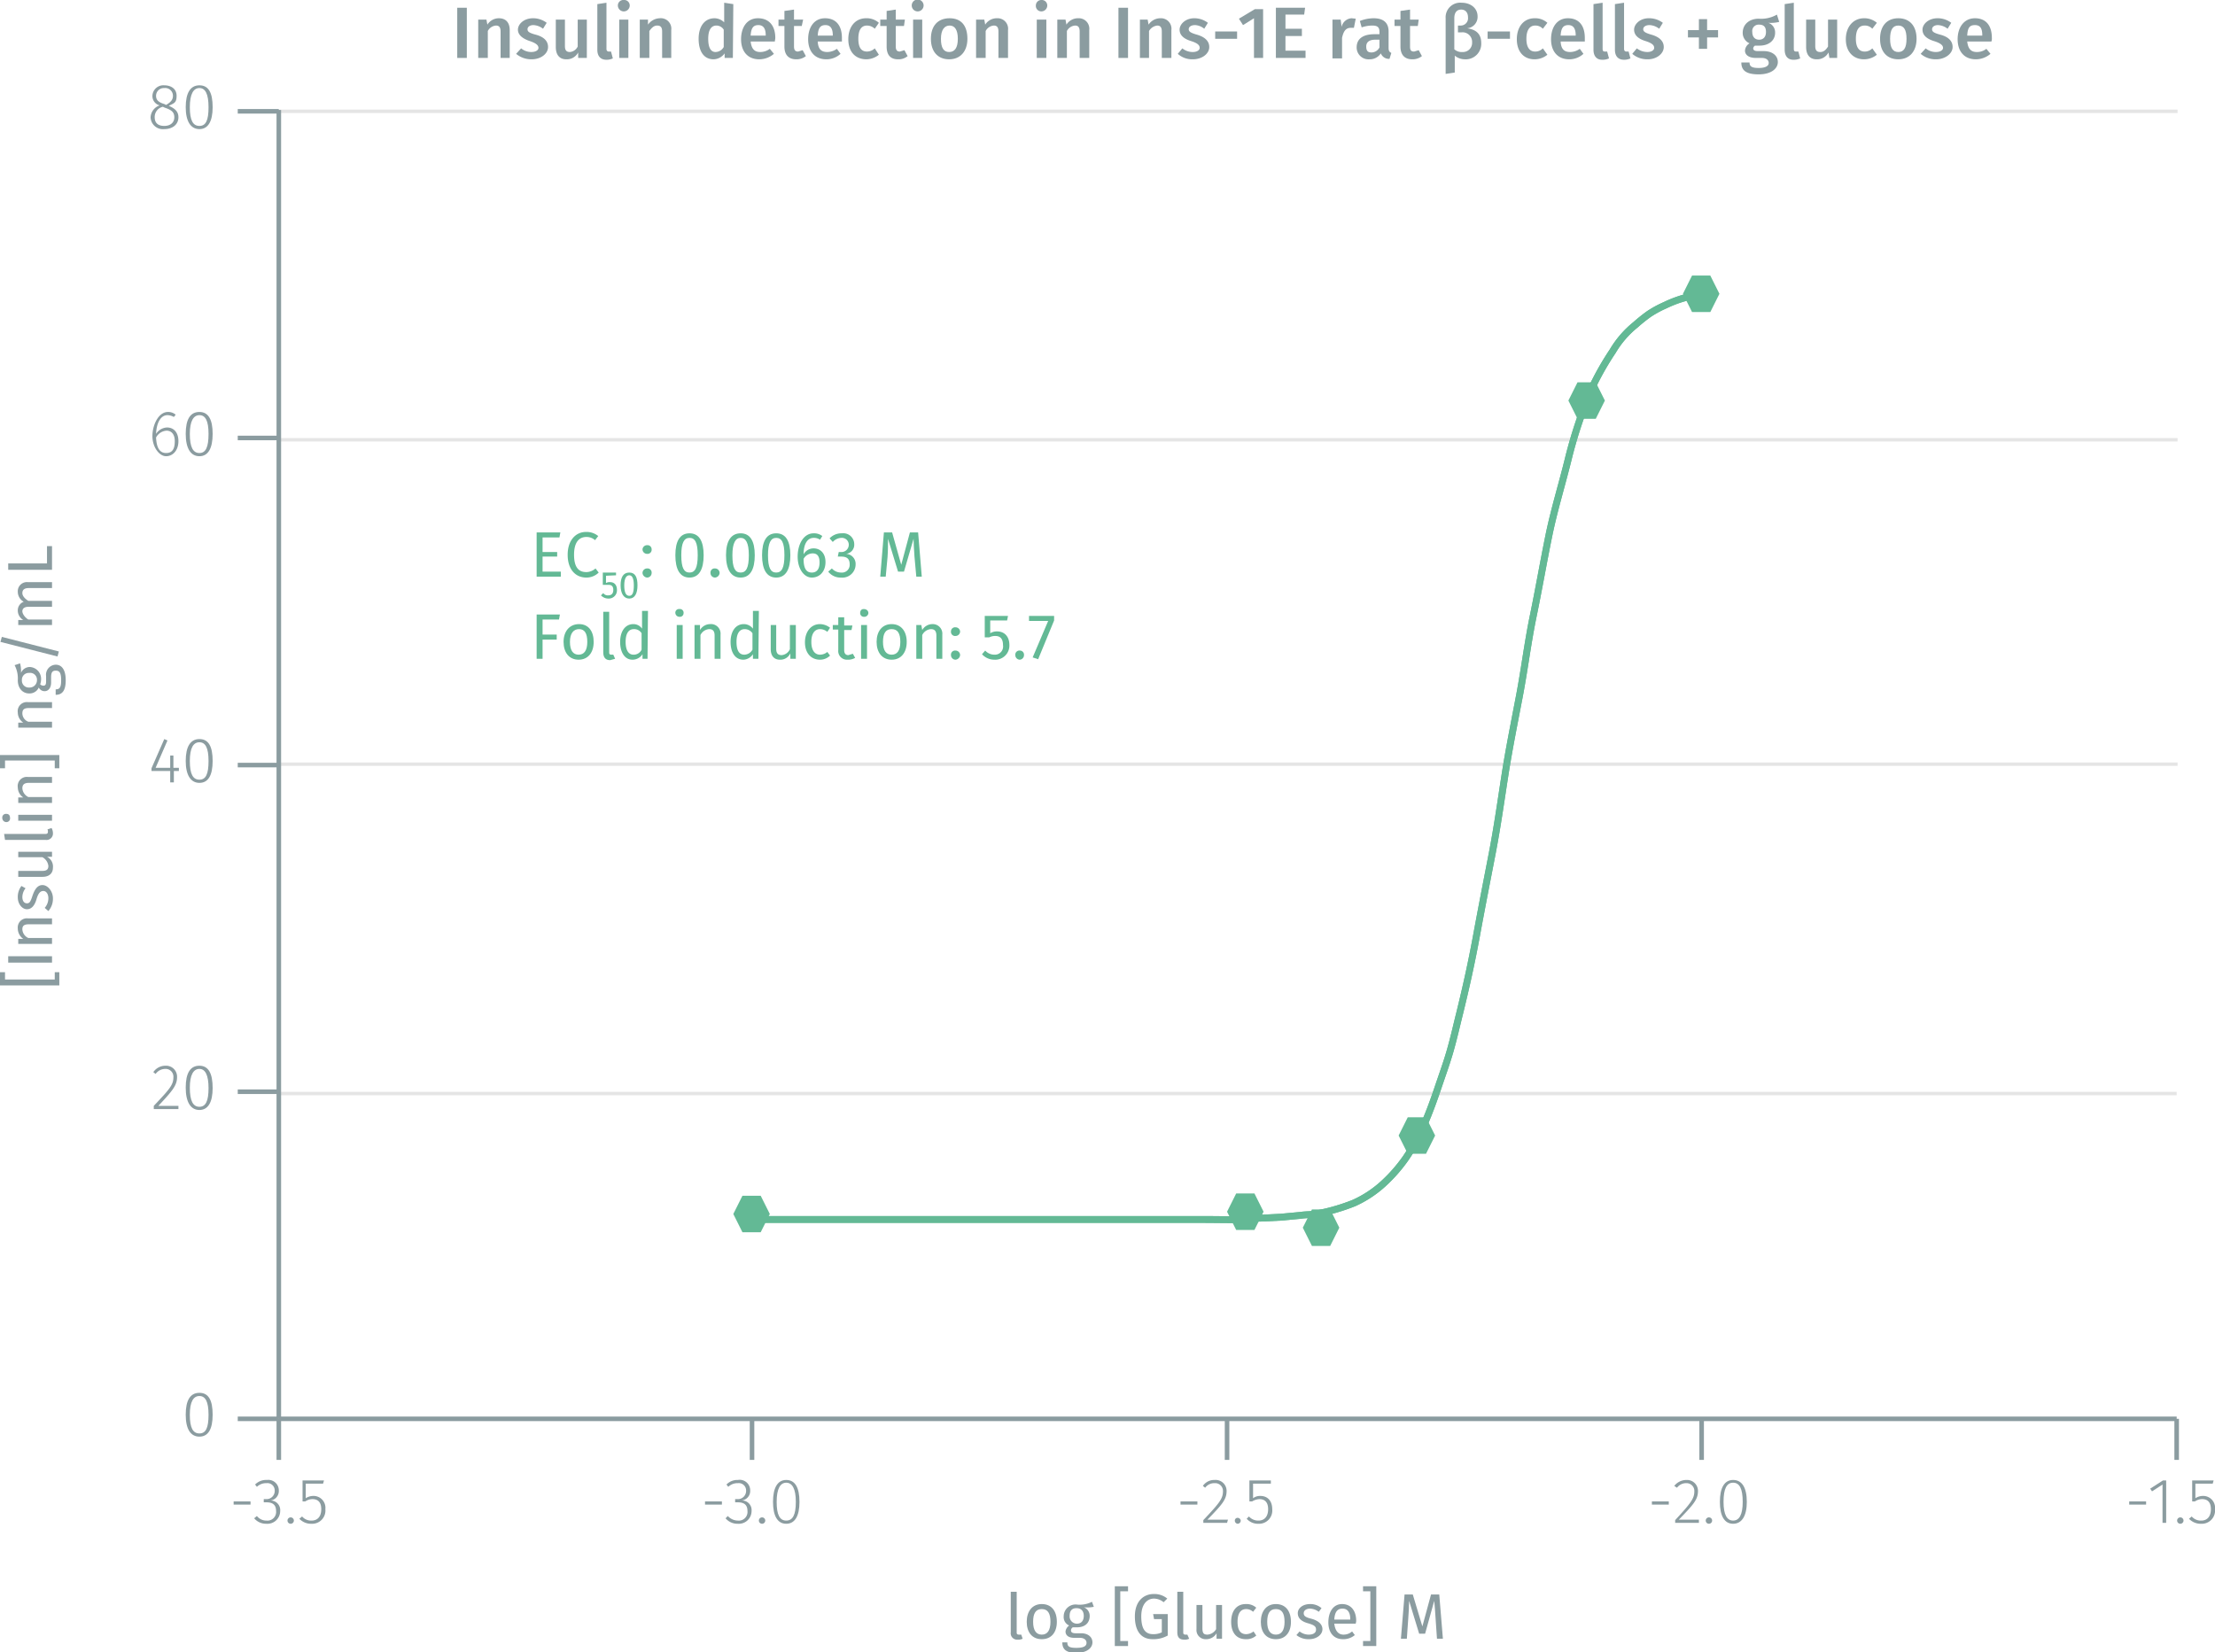 <svg xmlns="http://www.w3.org/2000/svg" xmlns:xlink="http://www.w3.org/1999/xlink" viewBox="0 0 485.4 362.2"><defs><symbol id="_6-green-hexagon" data-name="6-green-hexagon" viewBox="0 0 8 8"><polygon points="6 0 2 0 0 4 2 8 6 8 8 4 6 0" fill="#63b995"/></symbol></defs><title>assay-validation_insulin-high-range-2</title><line x1="61" y1="239.7" x2="477" y2="239.7" fill="none" stroke="#e5e5e5" stroke-miterlimit="10" stroke-width="0.75"/><line x1="61.2" y1="167.5" x2="477.2" y2="167.5" fill="none" stroke="#e5e5e5" stroke-miterlimit="10" stroke-width="0.75"/><line x1="61.2" y1="96.4" x2="477.2" y2="96.4" fill="none" stroke="#e5e5e5" stroke-miterlimit="10" stroke-width="0.75"/><line x1="61.2" y1="24.4" x2="477.2" y2="24.4" fill="none" stroke="#e5e5e5" stroke-miterlimit="10" stroke-width="0.75"/><g style="isolation:isolate"><path d="M100.6,13.5V2.5h2.1v11Z" transform="translate(-0.4 -0.8)" fill="#8b9ca0"/><path d="M112.1,7.4v6.1h-2V7.7c0-1-.4-1.3-1-1.3a2.2,2.2,0,0,0-1.8,1.2v5.9h-2.1V5.1H107l.2,1.1a3,3,0,0,1,2.5-1.4C111.3,4.8,112.1,5.8,112.1,7.4Z" transform="translate(-0.4 -0.8)" fill="#8b9ca0"/><path d="M120.2,5.8l-.8,1.3a3.7,3.7,0,0,0-2.1-.8c-.8,0-1.3.4-1.3.9s.3.8,1.8,1.2,2.7,1.2,2.7,2.7-1.6,2.7-3.6,2.7a5.2,5.2,0,0,1-3.4-1.2l1.1-1.2a3.5,3.5,0,0,0,2.2.8c1,0,1.6-.4,1.6-.9s-.4-1-1.9-1.5-2.6-1.3-2.6-2.5,1.3-2.5,3.3-2.5A4.9,4.9,0,0,1,120.2,5.8Z" transform="translate(-0.4 -0.8)" fill="#8b9ca0"/><path d="M127.1,13.5V12.3a2.8,2.8,0,0,1-2.6,1.5c-1.5,0-2.3-1-2.3-2.7v-6h2v5.8c0,1,.4,1.3,1.1,1.3a2.1,2.1,0,0,0,1.7-1.2V5.1h2v8.4Z" transform="translate(-0.4 -0.8)" fill="#8b9ca0"/><path d="M133.8,12.1h.5l.4,1.5a3.2,3.2,0,0,1-1.4.3c-1.3,0-2-.8-2-2.2V1.7l2-.3V11.5C133.3,11.9,133.5,12.1,133.8,12.1Z" transform="translate(-0.4 -0.8)" fill="#8b9ca0"/><path d="M138.4,2a1.3,1.3,0,0,1-1.3,1.3A1.3,1.3,0,0,1,135.8,2,1.2,1.2,0,0,1,137.1.8,1.2,1.2,0,0,1,138.4,2Zm-2.3,11.5V5.1h2v8.4Z" transform="translate(-0.4 -0.8)" fill="#8b9ca0"/><path d="M147.5,7.4v6.1h-2V7.7c0-1-.4-1.3-1.1-1.3s-1.2.5-1.7,1.2v5.9h-2.1V5.1h1.8V6.2a3.3,3.3,0,0,1,2.6-1.4A2.3,2.3,0,0,1,147.5,7.4Z" transform="translate(-0.4 -0.8)" fill="#8b9ca0"/><path d="M161,13.5h-1.8v-1a3.1,3.1,0,0,1-2.4,1.3c-2.2,0-3.3-1.8-3.3-4.5s1.3-4.5,3.5-4.5a3.1,3.1,0,0,1,2.1.9V1.4l2,.3Zm-2-2.4V7.3a1.9,1.9,0,0,0-1.6-.9c-1.1,0-1.8.9-1.8,2.9s.6,2.9,1.6,2.9A2.1,2.1,0,0,0,159,11.1Z" transform="translate(-0.4 -0.8)" fill="#8b9ca0"/><path d="M170.2,9.9h-5.3c.2,1.8,1,2.3,2.1,2.3a3.5,3.5,0,0,0,2.1-.7l.9,1.1a5,5,0,0,1-3.2,1.2c-2.6,0-4-1.8-4-4.4s1.3-4.6,3.7-4.6,3.8,1.6,3.8,4.3C170.3,9.4,170.2,9.7,170.2,9.9Zm-2-1.4c0-1.4-.5-2.2-1.6-2.2s-1.6.6-1.7,2.3h3.3Z" transform="translate(-0.4 -0.8)" fill="#8b9ca0"/><path d="M174.9,13.8c-1.7,0-2.6-1-2.6-2.8V6.5H171V5.1h1.3V3.2l2.1-.3V5.1h2l-.3,1.4h-1.7V11c0,.8.3,1.1.9,1.1l1-.3.7,1.3A3.3,3.3,0,0,1,174.9,13.8Z" transform="translate(-0.4 -0.8)" fill="#8b9ca0"/><path d="M184.9,9.9h-5.3c.1,1.8.9,2.3,2.1,2.3a3.7,3.7,0,0,0,2.1-.7l.8,1.1a4.6,4.6,0,0,1-3.1,1.2c-2.6,0-4-1.8-4-4.4s1.3-4.6,3.7-4.6,3.7,1.6,3.7,4.3Zm-2-1.4c0-1.4-.5-2.2-1.6-2.2s-1.6.6-1.7,2.3h3.3Z" transform="translate(-0.4 -0.8)" fill="#8b9ca0"/><path d="M193,5.8l-.9,1.3a2.5,2.5,0,0,0-1.7-.7c-1.2,0-1.9.9-1.9,2.9s.7,2.8,1.9,2.8a2.5,2.5,0,0,0,1.7-.7l.9,1.4a4.5,4.5,0,0,1-2.7,1c-2.5,0-4-1.7-4-4.4s1.5-4.6,3.9-4.6A4,4,0,0,1,193,5.8Z" transform="translate(-0.4 -0.8)" fill="#8b9ca0"/><path d="M197.2,13.8c-1.7,0-2.5-1-2.5-2.8V6.5h-1.4V5.1h1.4V3.2l2-.3V5.1h2l-.2,1.4h-1.8V11c0,.8.3,1.1.9,1.1l1-.3.7,1.3A3.1,3.1,0,0,1,197.2,13.8Z" transform="translate(-0.4 -0.8)" fill="#8b9ca0"/><path d="M202.8,2a1.3,1.3,0,0,1-2.6,0,1.3,1.3,0,0,1,2.6,0Zm-2.3,11.5V5.1h2v8.4Z" transform="translate(-0.4 -0.8)" fill="#8b9ca0"/><path d="M212.4,9.3c0,2.7-1.5,4.5-4,4.5s-4-1.7-4-4.5,1.5-4.5,4.1-4.5S212.4,6.5,212.4,9.3Zm-5.8,0c0,2,.6,2.9,1.8,2.9s1.9-.9,1.9-2.9-.7-2.9-1.8-2.9S206.6,7.3,206.6,9.3Z" transform="translate(-0.4 -0.8)" fill="#8b9ca0"/><path d="M221.3,7.4v6.1h-2.1V7.7c0-1-.4-1.3-1-1.3a2.2,2.2,0,0,0-1.8,1.2v5.9h-2.1V5.1h1.8l.2,1.1a3,3,0,0,1,2.6-1.4A2.3,2.3,0,0,1,221.3,7.4Z" transform="translate(-0.4 -0.8)" fill="#8b9ca0"/><path d="M229.9,2a1.3,1.3,0,0,1-1.3,1.3A1.2,1.2,0,0,1,227.4,2,1.2,1.2,0,0,1,228.6.8,1.2,1.2,0,0,1,229.9,2Zm-2.3,11.5V5.1h2.1v8.4Z" transform="translate(-0.4 -0.8)" fill="#8b9ca0"/><path d="M239.1,7.4v6.1H237V7.7c0-1-.4-1.3-1-1.3a2.2,2.2,0,0,0-1.8,1.2v5.9h-2.1V5.1h1.8l.2,1.1a3,3,0,0,1,2.6-1.4A2.3,2.3,0,0,1,239.1,7.4Z" transform="translate(-0.4 -0.8)" fill="#8b9ca0"/><path d="M245.5,13.5V2.5h2.1v11Z" transform="translate(-0.4 -0.8)" fill="#8b9ca0"/><path d="M257.1,7.4v6.1H255V7.7c0-1-.4-1.3-1-1.3a2.4,2.4,0,0,0-1.8,1.2v5.9h-2V5.1h1.7l.2,1.1a3.1,3.1,0,0,1,2.6-1.4A2.3,2.3,0,0,1,257.1,7.4Z" transform="translate(-0.4 -0.8)" fill="#8b9ca0"/><path d="M265.1,5.8l-.8,1.3a3.4,3.4,0,0,0-2-.8c-.9,0-1.4.4-1.4.9s.4.8,1.8,1.2,2.7,1.2,2.7,2.7-1.6,2.7-3.6,2.7a4.7,4.7,0,0,1-3.3-1.2l1-1.2a3.6,3.6,0,0,0,2.3.8c.9,0,1.5-.4,1.5-.9s-.3-1-1.9-1.5-2.5-1.3-2.5-2.5,1.3-2.5,3.2-2.5A4.9,4.9,0,0,1,265.1,5.8Z" transform="translate(-0.4 -0.8)" fill="#8b9ca0"/><path d="M271.5,7.7V9.3h-4.8V7.7Z" transform="translate(-0.4 -0.8)" fill="#8b9ca0"/><path d="M275.2,13.5V4.8l-2.4,1.5-.9-1.4,3.5-2.1h1.8V13.5Z" transform="translate(-0.4 -0.8)" fill="#8b9ca0"/><path d="M282.1,4V7.1h3.6V8.7h-3.6v3.2h4.4v1.6H280V2.5h6.4L286.2,4Z" transform="translate(-0.4 -0.8)" fill="#8b9ca0"/><path d="M297.5,4.9l-.4,2h-.7c-1.1,0-1.6.8-1.9,2.2v4.5h-2.1V5.1h1.8l.2,1.6a2.4,2.4,0,0,1,2.2-1.9Z" transform="translate(-0.4 -0.8)" fill="#8b9ca0"/><path d="M305.3,12.4l-.4,1.3a1.9,1.9,0,0,1-1.9-1.2,2.9,2.9,0,0,1-2.5,1.3,2.6,2.6,0,0,1-2.8-2.6c0-1.9,1.4-2.9,3.9-2.9h1.1V7.8c0-1.1-.5-1.4-1.6-1.4a7.4,7.4,0,0,0-2.3.4l-.4-1.4a8.4,8.4,0,0,1,3-.6c2.3,0,3.3,1.1,3.3,2.9v3.6C304.7,12,304.9,12.2,305.3,12.4Zm-2.6-1.2V9.5h-.9c-1.3,0-2,.5-2,1.5s.4,1.3,1.2,1.3A2,2,0,0,0,302.7,11.2Z" transform="translate(-0.4 -0.8)" fill="#8b9ca0"/><path d="M309.9,13.8c-1.7,0-2.6-1-2.6-2.8V6.5H306V5.1h1.3V3.2l2.1-.3V5.1h1.9l-.2,1.4h-1.7V11c0,.8.2,1.1.9,1.1l1-.3.7,1.3A3.3,3.3,0,0,1,309.9,13.8Z" transform="translate(-0.4 -0.8)" fill="#8b9ca0"/><path d="M325,10.2a3.4,3.4,0,0,1-3.6,3.6,3.5,3.5,0,0,1-2.2-.8v3.7l-2,.3V4.8a3.2,3.2,0,0,1,3.5-3.4c2,0,3.5,1.2,3.5,3A2.5,2.5,0,0,1,321.9,7C323.3,7.2,325,7.8,325,10.2Zm-2-.1a2.1,2.1,0,0,0-2.4-2.2h-.7V6.4h.6a1.6,1.6,0,0,0,1.6-1.8c0-1.1-.6-1.7-1.5-1.7s-1.5.6-1.5,1.9v6.8a2.4,2.4,0,0,0,1.8.6A2,2,0,0,0,323,10.1Z" transform="translate(-0.4 -0.8)" fill="#8b9ca0"/><path d="M331.3,7.7V9.3h-4.9V7.7Z" transform="translate(-0.4 -0.8)" fill="#8b9ca0"/><path d="M339.5,5.8l-1,1.3a2.2,2.2,0,0,0-1.7-.7c-1.1,0-1.9.9-1.9,2.9s.8,2.8,1.9,2.8a2.3,2.3,0,0,0,1.7-.7l1,1.4a4.5,4.5,0,0,1-2.8,1c-2.4,0-3.9-1.7-3.9-4.4s1.5-4.6,3.9-4.6A4,4,0,0,1,339.5,5.8Z" transform="translate(-0.4 -0.8)" fill="#8b9ca0"/><path d="M347.7,9.9h-5.3c.1,1.8.9,2.3,2.1,2.3a3.7,3.7,0,0,0,2.1-.7l.8,1.1a4.6,4.6,0,0,1-3.1,1.2c-2.6,0-4-1.8-4-4.4s1.3-4.6,3.7-4.6,3.7,1.6,3.7,4.3Zm-2-1.4c0-1.4-.5-2.2-1.6-2.2s-1.6.6-1.7,2.3h3.3Z" transform="translate(-0.4 -0.8)" fill="#8b9ca0"/><path d="M352.1,12.1h.5l.4,1.5a3.3,3.3,0,0,1-1.5.3c-1.2,0-1.9-.8-1.9-2.2V1.7l2-.3V11.5C351.6,11.9,351.7,12.1,352.1,12.1Z" transform="translate(-0.4 -0.8)" fill="#8b9ca0"/><path d="M356.8,12.1h.5l.4,1.5a3.2,3.2,0,0,1-1.4.3c-1.3,0-2-.8-2-2.2V1.7l2-.3V11.5C356.3,11.9,356.5,12.1,356.8,12.1Z" transform="translate(-0.4 -0.8)" fill="#8b9ca0"/><path d="M364.8,5.8,364,7.1a3.7,3.7,0,0,0-2.1-.8c-.9,0-1.4.4-1.4.9s.4.8,1.8,1.2,2.7,1.2,2.7,2.7-1.6,2.7-3.5,2.7a5,5,0,0,1-3.4-1.2l1-1.2a3.8,3.8,0,0,0,2.3.8c.9,0,1.5-.4,1.5-.9s-.3-1-1.9-1.5-2.5-1.3-2.5-2.5,1.3-2.5,3.2-2.5A5,5,0,0,1,364.8,5.8Z" transform="translate(-0.4 -0.8)" fill="#8b9ca0"/><path d="M376.9,7.4V9h-2.4v2.5h-1.8V9h-2.4V7.4h2.4V5h1.8V7.4Z" transform="translate(-0.4 -0.8)" fill="#8b9ca0"/><path d="M387.9,5.8A2.2,2.2,0,0,1,389.4,8c0,1.6-1.3,2.8-3.4,2.8h-1a.8.8,0,0,0-.4.6c0,.3.2.6,1,.6h1.3c1.9,0,3.1,1,3.1,2.4s-1.4,2.7-4.2,2.7-3.8-.9-3.8-2.6h1.8c0,.8.4,1.2,2,1.2s2.2-.5,2.2-1.1-.5-1.1-1.5-1.1h-1.3c-1.6,0-2.4-.7-2.4-1.6a2,2,0,0,1,1-1.6,2.5,2.5,0,0,1-1.5-2.3c0-1.9,1.5-3.1,3.5-3.1a7,7,0,0,0,4-.9l.5,1.6A7.8,7.8,0,0,1,387.9,5.8Zm-3.5,2c0,1.1.6,1.7,1.5,1.7s1.5-.6,1.5-1.7-.5-1.6-1.5-1.6A1.4,1.4,0,0,0,384.4,7.8Z" transform="translate(-0.4 -0.8)" fill="#8b9ca0"/><path d="M394,12.1h.5l.4,1.5a3.3,3.3,0,0,1-1.5.3c-1.2,0-1.9-.8-1.9-2.2V1.7l2-.3V11.5C393.5,11.9,393.6,12.1,394,12.1Z" transform="translate(-0.4 -0.8)" fill="#8b9ca0"/><path d="M401.3,13.5l-.2-1.2a2.8,2.8,0,0,1-2.6,1.5c-1.5,0-2.3-1-2.3-2.7v-6h2v5.8c0,1,.4,1.3,1.1,1.3s1.2-.4,1.7-1.2V5.1h2v8.4Z" transform="translate(-0.4 -0.8)" fill="#8b9ca0"/><path d="M411.7,5.8l-1,1.3a2.2,2.2,0,0,0-1.7-.7c-1.2,0-1.9.9-1.9,2.9s.8,2.8,1.9,2.8a2.3,2.3,0,0,0,1.7-.7l1,1.4a4.5,4.5,0,0,1-2.8,1c-2.4,0-4-1.7-4-4.4s1.6-4.6,4-4.6A4.2,4.2,0,0,1,411.7,5.8Z" transform="translate(-0.4 -0.8)" fill="#8b9ca0"/><path d="M420.4,9.3c0,2.7-1.5,4.5-4,4.5s-4-1.7-4-4.5,1.5-4.5,4-4.5S420.4,6.5,420.4,9.3Zm-5.8,0c0,2,.6,2.9,1.8,2.9s1.8-.9,1.8-2.9-.6-2.9-1.8-2.9S414.6,7.3,414.6,9.3Z" transform="translate(-0.4 -0.8)" fill="#8b9ca0"/><path d="M428,5.8l-.8,1.3a3.7,3.7,0,0,0-2.1-.8c-.8,0-1.3.4-1.3.9s.3.8,1.8,1.2,2.7,1.2,2.7,2.7-1.7,2.7-3.6,2.7a5,5,0,0,1-3.4-1.2l1.1-1.2a3.5,3.5,0,0,0,2.2.8c1,0,1.6-.4,1.6-.9s-.4-1-2-1.5-2.5-1.3-2.5-2.5S423,4.8,425,4.8A4.9,4.9,0,0,1,428,5.8Z" transform="translate(-0.4 -0.8)" fill="#8b9ca0"/><path d="M436.8,9.9h-5.3c.2,1.8,1,2.3,2.1,2.3a3.3,3.3,0,0,0,2.1-.7l.9,1.1a5,5,0,0,1-3.2,1.2c-2.6,0-4-1.8-4-4.4s1.4-4.6,3.8-4.6,3.7,1.6,3.7,4.3A1.9,1.9,0,0,1,436.8,9.9Zm-2-1.4c0-1.4-.4-2.2-1.6-2.2s-1.6.6-1.7,2.3h3.3Z" transform="translate(-0.4 -0.8)" fill="#8b9ca0"/></g><line x1="61.1" y1="311" x2="477" y2="311" fill="none" stroke="#8b9ca0" stroke-miterlimit="10"/><line x1="61.1" y1="311" x2="61.1" y2="320" fill="none" stroke="#8b9ca0" stroke-miterlimit="10"/><g style="isolation:isolate"><path d="M55.3,329.9v.7H51.6v-.7Z" transform="translate(-0.4 -0.8)" fill="#8b9ca0"/><path d="M61.5,327.5a2.1,2.1,0,0,1-1.8,2.2,2.1,2.1,0,0,1,2.1,2.3,2.8,2.8,0,0,1-3,2.8,3.4,3.4,0,0,1-2.7-1.2l.6-.5a2.6,2.6,0,0,0,2.1,1,1.9,1.9,0,0,0,2.1-2.1c0-1.4-.8-1.9-2.1-1.9h-.6v-.7h.5a1.8,1.8,0,0,0,1.9-1.9,1.6,1.6,0,0,0-1.8-1.6,2.9,2.9,0,0,0-2.1.8l-.4-.5a3.4,3.4,0,0,1,2.6-1A2.3,2.3,0,0,1,61.5,327.5Z" transform="translate(-0.4 -0.8)" fill="#8b9ca0"/><path d="M64.8,334.1a.7.7,0,0,1-1.4,0,.7.7,0,0,1,1.4,0Z" transform="translate(-0.4 -0.8)" fill="#8b9ca0"/><path d="M67.4,326v3.2a3,3,0,0,1,1.6-.5,2.6,2.6,0,0,1,2.7,2.9,2.9,2.9,0,0,1-3,3.2,3.5,3.5,0,0,1-2.7-1.1l.6-.5a2.6,2.6,0,0,0,2.1.9c1.3,0,2.1-.9,2.1-2.5s-.8-2.2-1.9-2.2a2.8,2.8,0,0,0-1.6.5h-.6v-4.6h4.7l-.2.7Z" transform="translate(-0.4 -0.8)" fill="#8b9ca0"/></g><line x1="164.8" y1="311" x2="164.8" y2="320" fill="none" stroke="#8b9ca0" stroke-miterlimit="10"/><g style="isolation:isolate"><path d="M158.6,329.9v.7h-3.7v-.7Z" transform="translate(-0.4 -0.8)" fill="#8b9ca0"/><path d="M164.8,327.5a2.1,2.1,0,0,1-1.9,2.2,2.1,2.1,0,0,1,2.2,2.3,2.8,2.8,0,0,1-3,2.8,3.4,3.4,0,0,1-2.7-1.2l.5-.5a3,3,0,0,0,2.2,1,1.9,1.9,0,0,0,2.1-2.1c0-1.4-.8-1.9-2.1-1.9h-.6v-.7h.5a1.8,1.8,0,0,0,1.9-1.9,1.6,1.6,0,0,0-1.8-1.6,2.9,2.9,0,0,0-2.1.8l-.4-.5a3.3,3.3,0,0,1,2.5-1A2.3,2.3,0,0,1,164.8,327.5Z" transform="translate(-0.4 -0.8)" fill="#8b9ca0"/><path d="M168.1,334.1a.7.7,0,0,1-1.4,0,.7.7,0,0,1,1.4,0Z" transform="translate(-0.4 -0.8)" fill="#8b9ca0"/><path d="M175.6,330c0,3.1-1,4.8-2.9,4.8s-2.9-1.7-2.9-4.8,1-4.8,2.9-4.8S175.6,326.8,175.6,330Zm-5,0c0,2.9.7,4.1,2.1,4.1s2.1-1.2,2.1-4.1-.8-4.2-2.1-4.2S170.6,327.1,170.6,330Z" transform="translate(-0.4 -0.8)" fill="#8b9ca0"/></g><line x1="268.9" y1="311" x2="268.9" y2="320" fill="none" stroke="#8b9ca0" stroke-miterlimit="10"/><g style="isolation:isolate"><path d="M262.8,329.9v.7h-3.7v-.7Z" transform="translate(-0.4 -0.8)" fill="#8b9ca0"/><path d="M269.2,327.6c0,1.9-1,3-4.2,6.3h4.5l-.2.7h-5.2V334c3.5-3.7,4.3-4.7,4.3-6.3a1.7,1.7,0,0,0-1.8-1.8,2.5,2.5,0,0,0-2.1,1l-.5-.4a3,3,0,0,1,2.6-1.3A2.4,2.4,0,0,1,269.2,327.6Z" transform="translate(-0.4 -0.8)" fill="#8b9ca0"/><path d="M272.3,334.1a.7.7,0,0,1-.7.7.7.7,0,0,1-.6-.7.6.6,0,0,1,.6-.6A.7.7,0,0,1,272.3,334.1Z" transform="translate(-0.4 -0.8)" fill="#8b9ca0"/><path d="M275,326v3.2a2.5,2.5,0,0,1,1.6-.5c1.6,0,2.6,1.1,2.6,2.9a2.9,2.9,0,0,1-3,3.2,3.3,3.3,0,0,1-2.6-1.1l.5-.5a2.7,2.7,0,0,0,2.1.9c1.3,0,2.1-.9,2.1-2.5s-.8-2.2-1.9-2.2a3.3,3.3,0,0,0-1.6.5h-.6v-4.6h4.7v.7Z" transform="translate(-0.4 -0.8)" fill="#8b9ca0"/></g><line x1="372.9" y1="311" x2="372.9" y2="320" fill="none" stroke="#8b9ca0" stroke-miterlimit="10"/><g style="isolation:isolate"><path d="M366.1,329.9v.7h-3.7v-.7Z" transform="translate(-0.4 -0.8)" fill="#8b9ca0"/><path d="M372.5,327.6c0,1.9-1,3-4.2,6.3h4.4v.7h-5.2V334c3.4-3.7,4.2-4.7,4.2-6.3a1.7,1.7,0,0,0-1.7-1.8,2.5,2.5,0,0,0-2.1,1l-.6-.4a3.4,3.4,0,0,1,2.7-1.3A2.4,2.4,0,0,1,372.5,327.6Z" transform="translate(-0.4 -0.8)" fill="#8b9ca0"/><path d="M375.6,334.1a.7.7,0,0,1-1.4,0,.7.7,0,0,1,1.4,0Z" transform="translate(-0.4 -0.8)" fill="#8b9ca0"/><path d="M383.2,330c0,3.1-1.1,4.8-3,4.8s-2.9-1.7-2.9-4.8,1-4.8,2.9-4.8S383.2,326.8,383.2,330Zm-5.1,0c0,2.9.8,4.1,2.1,4.1s2.1-1.2,2.1-4.1-.7-4.2-2.1-4.2S378.1,327.1,378.1,330Z" transform="translate(-0.4 -0.8)" fill="#8b9ca0"/></g><line x1="477" y1="311" x2="477" y2="320" fill="none" stroke="#8b9ca0" stroke-miterlimit="10"/><g style="isolation:isolate"><path d="M470.7,329.9v.7H467v-.7Z" transform="translate(-0.4 -0.8)" fill="#8b9ca0"/><path d="M474.3,334.6v-8.4l-2.3,1.5-.4-.6,2.8-1.8h.7v9.3Z" transform="translate(-0.4 -0.8)" fill="#8b9ca0"/><path d="M478.9,334.1a.7.7,0,1,1-1.4,0,.7.7,0,0,1,1.4,0Z" transform="translate(-0.4 -0.8)" fill="#8b9ca0"/><path d="M481.5,326v3.2a3,3,0,0,1,1.6-.5,2.6,2.6,0,0,1,2.7,2.9,2.9,2.9,0,0,1-3,3.2,3.5,3.5,0,0,1-2.7-1.1l.6-.5a2.6,2.6,0,0,0,2.1.9c1.3,0,2.1-.9,2.1-2.5s-.8-2.2-1.9-2.2a2.8,2.8,0,0,0-1.6.5h-.6v-4.6h4.7l-.2.7Z" transform="translate(-0.4 -0.8)" fill="#8b9ca0"/></g><line x1="61.1" y1="311" x2="61.1" y2="24.1" fill="none" stroke="#8b9ca0" stroke-miterlimit="10"/><line x1="61.1" y1="311" x2="52.1" y2="311" fill="none" stroke="#8b9ca0" stroke-miterlimit="10"/><g style="isolation:isolate"><path d="M47,310.9c0,3.2-1,4.8-2.9,4.8s-3-1.6-3-4.8,1-4.8,3-4.8S47,307.7,47,310.9Zm-5,0c0,2.9.7,4.1,2.1,4.1s2-1.2,2-4.1-.7-4.1-2-4.1S42,308,42,310.9Z" transform="translate(-0.4 -0.8)" fill="#8b9ca0"/></g><line x1="61.1" y1="239.3" x2="52.1" y2="239.3" fill="none" stroke="#8b9ca0" stroke-miterlimit="10"/><g style="isolation:isolate"><path d="M39.2,236.9c0,1.8-1,3-4.1,6.3h4.4v.7H34.1v-.7c3.5-3.7,4.3-4.6,4.3-6.3a1.7,1.7,0,0,0-1.8-1.8,2.6,2.6,0,0,0-2.1,1.1l-.5-.4a3.2,3.2,0,0,1,2.7-1.4A2.4,2.4,0,0,1,39.2,236.9Z" transform="translate(-0.4 -0.8)" fill="#8b9ca0"/><path d="M47,239.3c0,3.1-1,4.8-2.9,4.8s-3-1.7-3-4.9,1-4.8,3-4.8S47,236.1,47,239.3Zm-5-.1c0,2.9.7,4.2,2.1,4.2s2-1.3,2-4.1-.7-4.2-2-4.2S42,236.4,42,239.2Z" transform="translate(-0.4 -0.8)" fill="#8b9ca0"/></g><line x1="61.1" y1="167.7" x2="52.1" y2="167.7" fill="none" stroke="#8b9ca0" stroke-miterlimit="10"/><g style="isolation:isolate"><path d="M38.5,169.8v2.5h-.8v-2.5H33.6v-.6l2.8-6.4.7.3-2.6,6h3.2v-2.7h.7v2.7h1.2v.7Z" transform="translate(-0.4 -0.8)" fill="#8b9ca0"/><path d="M47,167.6c0,3.2-1,4.8-2.9,4.8s-3-1.7-3-4.8,1-4.8,3-4.8S47,164.4,47,167.6Zm-5,0c0,2.9.7,4.1,2.1,4.1s2-1.2,2-4.1-.7-4.1-2-4.1S42,164.7,42,167.6Z" transform="translate(-0.4 -0.8)" fill="#8b9ca0"/></g><line x1="61.1" y1="96" x2="52.1" y2="96" fill="none" stroke="#8b9ca0" stroke-miterlimit="10"/><g style="isolation:isolate"><path d="M39.5,97.5c0,2-1.2,3.3-2.7,3.3s-3-2-3-4.4,1.3-5.3,3.4-5.3a2.5,2.5,0,0,1,1.7.6l-.4.5a2.9,2.9,0,0,0-1.4-.4c-1.5,0-2.4,1.7-2.5,4.1A3,3,0,0,1,37,94.5C38.4,94.5,39.5,95.5,39.5,97.5Zm-.8,0c0-1.6-.8-2.3-1.8-2.3a2.8,2.8,0,0,0-2.3,1.5c.1,2.1.7,3.4,2.2,3.4S38.7,99,38.7,97.5Z" transform="translate(-0.4 -0.8)" fill="#8b9ca0"/><path d="M47,95.9c0,3.2-1,4.9-2.9,4.9s-3-1.7-3-4.9,1-4.8,3-4.8S47,92.8,47,95.9Zm-5,0c0,2.9.7,4.2,2.1,4.2s2-1.3,2-4.2-.7-4.1-2-4.1S42,93.1,42,95.9Z" transform="translate(-0.4 -0.8)" fill="#8b9ca0"/></g><line x1="61.1" y1="24.4" x2="52.1" y2="24.4" fill="none" stroke="#8b9ca0" stroke-miterlimit="10"/><g style="isolation:isolate"><path d="M39.5,26.5c0,1.6-1.3,2.6-3.1,2.6a2.7,2.7,0,0,1-3-2.6,2.9,2.9,0,0,1,2-2.6,2.1,2.1,0,0,1-1.6-2.1,2.4,2.4,0,0,1,2.6-2.3c1.4,0,2.7.7,2.7,2.3s-.6,1.6-1.7,2.2C38.8,24.6,39.5,25.3,39.5,26.5Zm-.9,0c0-1.1-.6-1.6-2.1-2.1l-.4-.2a2.3,2.3,0,0,0-1.8,2.3c0,1.3.8,1.9,2.1,1.9S38.6,27.7,38.6,26.5Zm-2.2-2.9.4.2c1-.6,1.5-1.1,1.5-2a1.7,1.7,0,0,0-1.9-1.7,1.7,1.7,0,0,0-1.8,1.7C34.6,22.7,35.1,23.2,36.4,23.6Z" transform="translate(-0.4 -0.8)" fill="#8b9ca0"/><path d="M47,24.3c0,3.1-1,4.8-2.9,4.8s-3-1.7-3-4.8,1-4.8,3-4.8S47,21.1,47,24.3Zm-5,0c0,2.9.7,4.1,2.1,4.1s2-1.2,2-4.1-.7-4.2-2-4.2S42,21.4,42,24.3Z" transform="translate(-0.4 -0.8)" fill="#8b9ca0"/></g><path d="M373.3,65.3c-1.3.3-2.6.4-3.8.8a26.1,26.1,0,0,0-4.2,1.6,23.7,23.7,0,0,0-3.5,1.9,35,35,0,0,0-3,2.4,21.4,21.4,0,0,0-5,5.8,62.3,62.3,0,0,0-4.1,7.1,100.8,100.8,0,0,0-5.5,16c-1.4,5.8-3.2,11.5-4.4,17.4s-2.2,11.7-3.4,17.5-1.9,11.6-3,17.4-2.3,11.7-3.2,17.5-1.7,11.5-2.8,17.2-2.3,11.8-3.4,17.8-2.3,11.4-3.7,17.1c-.7,2.8-1.3,5.5-2.1,8.3s-1.8,5.5-2.7,8.2c-1.8,5.3-3.8,10.6-7,15.3a34.1,34.1,0,0,1-5,5.7,24.4,24.4,0,0,1-6.4,4.2,43.5,43.5,0,0,1-7.8,2.3c-1.3.3-2.6.2-3.9.4l-4.3.4-4,.2c-1.5,0-2.9.2-4.4.3s-5.8,0-8.7,0H165.4" transform="translate(-0.4 -0.8)" fill="none" stroke="#63b995" stroke-miterlimit="10" stroke-width="1.5"/><path d="M373.3,65.3c-1.3.3-2.6.4-3.8.8a26.1,26.1,0,0,0-4.2,1.6,23.7,23.7,0,0,0-3.5,1.9,35,35,0,0,0-3,2.4,21.4,21.4,0,0,0-5,5.8,62.3,62.3,0,0,0-4.1,7.1,100.8,100.8,0,0,0-5.5,16c-1.4,5.8-3.2,11.5-4.4,17.4s-2.2,11.7-3.4,17.5-1.9,11.6-3,17.4-2.3,11.7-3.2,17.5-1.7,11.5-2.8,17.2-2.3,11.8-3.4,17.8-2.3,11.4-3.7,17.1c-.7,2.8-1.3,5.5-2.1,8.3s-1.8,5.5-2.7,8.2c-1.8,5.3-3.8,10.6-7,15.3a34.1,34.1,0,0,1-5,5.7,24.4,24.4,0,0,1-6.4,4.2,43.5,43.5,0,0,1-7.8,2.3c-1.3.3-2.6.2-3.9.4l-4.3.4-4,.2c-1.5,0-2.9.2-4.4.3s-5.8,0-8.7,0H165.4" transform="translate(-0.4 -0.8)" fill="none" stroke="#63b995" stroke-miterlimit="10" stroke-width="1.5"/><g style="isolation:isolate"><path d="M119.3,118.6v3.2h3.2v1h-3.2v3.3h4v1.1H118v-9.7h5.2l-.2,1.1Z" transform="translate(-0.4 -0.8)" fill="#63b995"/><path d="M131.5,118.3l-.7.9a2.8,2.8,0,0,0-1.9-.7c-1.4,0-2.7.9-2.7,3.9s1.2,3.8,2.7,3.8a3.1,3.1,0,0,0,2-.8l.7.9a3.8,3.8,0,0,1-2.7,1.1c-2.4,0-4.1-1.8-4.1-5s1.8-5,4-5A4,4,0,0,1,131.5,118.3Z" transform="translate(-0.4 -0.8)" fill="#63b995"/></g><g style="isolation:isolate"><path d="M133.2,127v1.6a1.5,1.5,0,0,1,.9-.2c.9,0,1.5.6,1.5,1.7a1.8,1.8,0,0,1-1.9,1.9,2.2,2.2,0,0,1-1.6-.7l.5-.5a1.2,1.2,0,0,0,1.1.5c.7,0,1.1-.4,1.1-1.2s-.4-1.1-1-1.1h-1.3v-2.7h2.9v.6Z" transform="translate(-0.4 -0.8)" fill="#63b995"/><path d="M140.1,129.1c0,1.8-.6,2.9-1.8,2.9s-1.9-1.1-1.9-2.9.6-2.8,1.9-2.8S140.1,127.3,140.1,129.1Zm-2.9,0c0,1.6.4,2.3,1.1,2.3s1-.7,1-2.3-.4-2.2-1-2.2S137.2,127.5,137.2,129.1Z" transform="translate(-0.4 -0.8)" fill="#63b995"/></g><g style="isolation:isolate"><path d="M143.2,121.2a.9.9,0,0,1-1,1,1,1,0,0,1-1-1,1,1,0,0,1,1-.9A.9.9,0,0,1,143.2,121.2Zm0,5.2a1,1,0,0,1-1,1,1.1,1.1,0,0,1-1-1,1,1,0,0,1,1-1A.9.9,0,0,1,143.2,126.4Z" transform="translate(-0.4 -0.8)" fill="#63b995"/><path d="M154.6,122.5c0,3.1-1,4.9-3.1,4.9s-3.1-1.8-3.1-4.9,1-4.8,3.1-4.8S154.6,119.4,154.6,122.5Zm-4.9,0c0,2.8.6,3.8,1.8,3.8s1.8-1,1.8-3.8-.6-3.8-1.8-3.8S149.7,119.8,149.7,122.5Z" transform="translate(-0.4 -0.8)" fill="#63b995"/><path d="M158.1,126.4a1.1,1.1,0,0,1-1,1,1,1,0,0,1-1-1,.9.9,0,0,1,1-1A1,1,0,0,1,158.1,126.4Z" transform="translate(-0.4 -0.8)" fill="#63b995"/><path d="M165.8,122.5c0,3.1-1,4.9-3.1,4.9s-3.2-1.8-3.2-4.9,1.1-4.8,3.2-4.8S165.8,119.4,165.8,122.5Zm-4.9,0c0,2.8.6,3.8,1.8,3.8s1.8-1,1.8-3.8-.7-3.8-1.8-3.8S160.9,119.8,160.9,122.5Z" transform="translate(-0.4 -0.8)" fill="#63b995"/><path d="M173.6,122.5c0,3.1-1,4.9-3.1,4.9s-3.1-1.8-3.1-4.9,1-4.8,3.1-4.8S173.6,119.4,173.6,122.5Zm-4.9,0c0,2.8.6,3.8,1.8,3.8s1.8-1,1.8-3.8-.6-3.8-1.8-3.8S168.7,119.8,168.7,122.5Z" transform="translate(-0.4 -0.8)" fill="#63b995"/><path d="M181.3,124c0,2.1-1.3,3.4-3,3.4s-3.1-1.9-3.1-4.6,1.3-5.1,3.5-5.1a2.9,2.9,0,0,1,1.9.6l-.5.8a2.3,2.3,0,0,0-1.4-.4c-1.4,0-2.2,1.4-2.2,3.6a2.5,2.5,0,0,1,2.2-1.3C180.1,121,181.3,122,181.3,124Zm-1.3.1c0-1.5-.6-2-1.5-2a2.3,2.3,0,0,0-2,1.2c0,2.1.6,3,1.8,3S180,125.4,180,124.1Z" transform="translate(-0.4 -0.8)" fill="#63b995"/><path d="M187.6,120.1a2,2,0,0,1-1.8,2.1,2.2,2.2,0,0,1,2.1,2.3,2.9,2.9,0,0,1-3.2,2.9,3.4,3.4,0,0,1-2.8-1.3l.8-.7a2.7,2.7,0,0,0,2,.9,1.7,1.7,0,0,0,1.9-1.8c0-1.3-.7-1.7-1.9-1.7H184l.2-1h.5a1.6,1.6,0,0,0,1.7-1.7,1.5,1.5,0,0,0-1.6-1.4,2.6,2.6,0,0,0-1.9.9l-.7-.8a3.6,3.6,0,0,1,2.7-1.1A2.4,2.4,0,0,1,187.6,120.1Z" transform="translate(-0.4 -0.8)" fill="#63b995"/><path d="M201.2,127.2l-.4-4.4c-.1-1.5-.2-3.1-.2-3.9l-2.1,7.2h-1.3l-2.2-7.2c0,1.1,0,2.6-.1,4l-.4,4.3h-1.2l.8-9.7h1.8l2,7.1,1.9-7.1h1.8l.8,9.7Z" transform="translate(-0.4 -0.8)" fill="#63b995"/></g><g style="isolation:isolate"><path d="M119.3,136.6v3.3h3.1V141h-3.1v4.2H118v-9.7h5.1l-.2,1.1Z" transform="translate(-0.4 -0.8)" fill="#63b995"/><path d="M130.5,141.5c0,2.3-1.2,3.9-3.3,3.9s-3.3-1.6-3.3-3.9,1.3-3.9,3.4-3.9S130.5,139.2,130.5,141.5Zm-5.2,0c0,1.9.7,2.8,1.9,2.8s1.9-.9,1.9-2.8-.6-2.8-1.8-2.8S125.3,139.6,125.3,141.5Z" transform="translate(-0.4 -0.8)" fill="#63b995"/><path d="M134.3,144.3h.5l.4.9-1.1.3c-1,0-1.5-.6-1.5-1.7v-8.9h1.3v9C133.9,144.1,134,144.3,134.3,144.3Z" transform="translate(-0.4 -0.8)" fill="#63b995"/><path d="M142.3,145.2h-1.1v-1a2.6,2.6,0,0,1-2.2,1.2c-1.7,0-2.7-1.6-2.7-3.9s1.1-3.9,2.9-3.9a2.3,2.3,0,0,1,1.9,1v-3.9h1.3Zm-1.3-2v-3.6a1.9,1.9,0,0,0-1.7-.9c-1.1,0-1.8.9-1.8,2.8s.7,2.8,1.7,2.8A1.9,1.9,0,0,0,141,143.2Z" transform="translate(-0.4 -0.8)" fill="#63b995"/><path d="M150.2,135.2a.8.8,0,0,1-.9.8.9.9,0,0,1-.9-.8.8.8,0,0,1,.9-.9A.8.8,0,0,1,150.2,135.2Zm-1.5,10v-7.4H150v7.4Z" transform="translate(-0.4 -0.8)" fill="#63b995"/><path d="M158.3,139.9v5.3H157v-5.1c0-1.1-.5-1.4-1.2-1.4a2.3,2.3,0,0,0-1.9,1.3v5.2h-1.3v-7.4h1.2v1.1a2.6,2.6,0,0,1,2.2-1.3A2.1,2.1,0,0,1,158.3,139.9Z" transform="translate(-0.4 -0.8)" fill="#63b995"/><path d="M166.6,145.2h-1.2v-1a2.6,2.6,0,0,1-2.1,1.2c-1.8,0-2.8-1.6-2.8-3.9s1.1-3.9,2.9-3.9a2.5,2.5,0,0,1,2,1v-3.9h1.3Zm-1.3-2v-3.6a2.1,2.1,0,0,0-1.7-.9c-1.1,0-1.8.9-1.8,2.8s.6,2.8,1.7,2.8A2.1,2.1,0,0,0,165.3,143.2Z" transform="translate(-0.4 -0.8)" fill="#63b995"/><path d="M173.6,145.2V144a2.4,2.4,0,0,1-2.3,1.4c-1.3,0-2-.9-2-2.3v-5.3h1.2V143c0,1,.4,1.4,1.2,1.4a2.2,2.2,0,0,0,1.8-1.3v-5.3h1.3v7.4Z" transform="translate(-0.4 -0.8)" fill="#63b995"/><path d="M182.3,138.4l-.6.9a2.5,2.5,0,0,0-1.6-.6c-1.1,0-1.9.9-1.9,2.8s.8,2.8,1.9,2.8a2.5,2.5,0,0,0,1.6-.6l.6.8a3.1,3.1,0,0,1-2.2.9c-2,0-3.3-1.5-3.3-3.8s1.3-4,3.3-4A3.7,3.7,0,0,1,182.3,138.4Z" transform="translate(-0.4 -0.8)" fill="#63b995"/><path d="M186.1,145.4a1.9,1.9,0,0,1-2-2.1v-4.5h-1.2v-1h1.2v-1.7h1.3v1.8h1.8l-.2,1h-1.6v4.4c0,.7.3,1.1.9,1.1l1-.3.5.9A3.1,3.1,0,0,1,186.1,145.4Z" transform="translate(-0.4 -0.8)" fill="#63b995"/><path d="M190.7,135.2a.9.9,0,0,1-1,.8.8.8,0,0,1-.8-.8c0-.6.3-.9.8-.9S190.7,134.6,190.7,135.2Zm-1.6,10v-7.4h1.3v7.4Z" transform="translate(-0.4 -0.8)" fill="#63b995"/><path d="M199.1,141.5c0,2.3-1.2,3.9-3.3,3.9s-3.3-1.6-3.3-3.9,1.2-3.9,3.3-3.9S199.1,139.2,199.1,141.5Zm-5.2,0c0,1.9.7,2.8,1.9,2.8s1.9-.9,1.9-2.8-.6-2.8-1.9-2.8S193.9,139.6,193.9,141.5Z" transform="translate(-0.4 -0.8)" fill="#63b995"/><path d="M206.9,139.9v5.3h-1.3v-5.1c0-1.1-.5-1.4-1.2-1.4a2.3,2.3,0,0,0-1.9,1.3v5.2h-1.3v-7.4h1.1l.2,1.1a2.6,2.6,0,0,1,2.2-1.3A2.1,2.1,0,0,1,206.9,139.9Z" transform="translate(-0.4 -0.8)" fill="#63b995"/><path d="M210.8,139.2a1,1,0,0,1-1,1,.9.9,0,0,1-1-1,.9.9,0,0,1,1-.9A1,1,0,0,1,210.8,139.2Zm0,5.2a1.1,1.1,0,0,1-1,1,1,1,0,0,1-1-1,.9.9,0,0,1,1-1A1,1,0,0,1,210.8,144.4Z" transform="translate(-0.4 -0.8)" fill="#63b995"/><path d="M217.4,136.8v2.8a2.8,2.8,0,0,1,1.5-.4c1.6,0,2.7,1.1,2.7,3a3.1,3.1,0,0,1-3.3,3.2,3.6,3.6,0,0,1-2.7-1.2l.7-.8a2.7,2.7,0,0,0,2,.9,1.8,1.8,0,0,0,1.9-2.1c0-1.5-.7-2-1.7-2a2.8,2.8,0,0,0-1.3.3h-1v-4.7h5.1l-.2,1Z" transform="translate(-0.4 -0.8)" fill="#63b995"/><path d="M224.8,144.4a1,1,0,0,1-.9,1,1,1,0,0,1-1-1,.9.9,0,0,1,1-1A.9.9,0,0,1,224.8,144.4Z" transform="translate(-0.4 -0.8)" fill="#63b995"/><path d="M227.9,145.3l-1.2-.4,3.4-8h-4.2v-1.1h5.5v1Z" transform="translate(-0.4 -0.8)" fill="#63b995"/></g><g style="isolation:isolate"><path d="M223.7,359.1h.5l.3.9a2.2,2.2,0,0,1-1.1.2,1.4,1.4,0,0,1-1.5-1.6v-8.9h1.3v9C223.2,358.9,223.3,359.1,223.7,359.1Z" transform="translate(-0.4 -0.8)" fill="#8b9ca0"/><path d="M232,356.3c0,2.3-1.2,3.8-3.3,3.8s-3.3-1.5-3.3-3.8,1.2-3.9,3.3-3.9S232,353.9,232,356.3Zm-5.2,0c0,1.9.7,2.8,1.9,2.8s1.9-.9,1.9-2.8-.6-2.8-1.9-2.8S226.8,354.4,226.8,356.3Z" transform="translate(-0.4 -0.8)" fill="#8b9ca0"/><path d="M237.9,353.1a2,2,0,0,1,1.3,1.9c0,1.5-1,2.5-2.8,2.5h-.9a.8.8,0,0,0-.4.7c0,.3.2.6,1,.6h1.2c1.5,0,2.5.8,2.5,2s-1.2,2.3-3.5,2.3-3.1-.8-3.1-2.3h1.1c0,.9.4,1.2,2,1.2s2.2-.4,2.2-1.1-.6-1.1-1.5-1.1h-1.2c-1.3,0-1.9-.6-1.9-1.4a1.9,1.9,0,0,1,.8-1.3,2,2,0,0,1-1.2-2,2.6,2.6,0,0,1,2.8-2.6,5.9,5.9,0,0,0,3.4-.6l.4,1.1A7.2,7.2,0,0,1,237.9,353.1Zm-3.1,1.9a1.6,1.6,0,0,0,1.6,1.7c1,0,1.5-.7,1.5-1.7s-.5-1.7-1.6-1.7S234.8,354,234.8,355Z" transform="translate(-0.4 -0.8)" fill="#8b9ca0"/><path d="M245.9,349.6v10.9h1.7v1.1h-2.9V348.5h2.9v1.1Z" transform="translate(-0.4 -0.8)" fill="#8b9ca0"/><path d="M256.2,351.2l-.8.8a3.4,3.4,0,0,0-2.1-.8c-1.4,0-2.8,1.1-2.8,3.9s.9,3.9,2.6,3.9a4.1,4.1,0,0,0,1.9-.4v-2.9h-1.7l-.2-1.1h3.2v4.7a6.4,6.4,0,0,1-3.3.8c-2.4,0-3.9-1.6-3.9-5s2-4.9,4.1-4.9A4.4,4.4,0,0,1,256.2,351.2Z" transform="translate(-0.4 -0.8)" fill="#8b9ca0"/><path d="M260.2,359.1h.4l.4.9a2.2,2.2,0,0,1-1.1.2c-1,0-1.5-.5-1.5-1.6v-8.9h1.3v9C259.7,358.9,259.8,359.1,260.2,359.1Z" transform="translate(-0.4 -0.8)" fill="#8b9ca0"/><path d="M267,360v-1.2a2.6,2.6,0,0,1-2.3,1.3,2,2,0,0,1-2.1-2.2v-5.3h1.3v5.1c0,1.1.3,1.4,1.1,1.4a2.4,2.4,0,0,0,1.9-1.2v-5.3h1.3V360Z" transform="translate(-0.4 -0.8)" fill="#8b9ca0"/><path d="M275.7,353.2l-.7.9a2.2,2.2,0,0,0-1.5-.6c-1.2,0-1.9.9-1.9,2.8s.7,2.7,1.9,2.7a2.7,2.7,0,0,0,1.6-.6l.6.9a3.2,3.2,0,0,1-2.3.8c-2,0-3.2-1.4-3.2-3.8s1.2-3.9,3.2-3.9A3.2,3.2,0,0,1,275.7,353.2Z" transform="translate(-0.4 -0.8)" fill="#8b9ca0"/><path d="M283.3,356.3c0,2.3-1.2,3.8-3.3,3.8s-3.3-1.5-3.3-3.8,1.2-3.9,3.3-3.9S283.3,353.9,283.3,356.3Zm-5.2,0c0,1.9.7,2.8,1.9,2.8s1.9-.9,1.9-2.8-.6-2.8-1.9-2.8S278.1,354.4,278.1,356.3Z" transform="translate(-0.4 -0.8)" fill="#8b9ca0"/><path d="M290,353.3l-.6.8a3.4,3.4,0,0,0-1.9-.7c-.8,0-1.4.4-1.4,1s.4.9,1.6,1.2,2.5,1,2.5,2.3-1.4,2.2-2.9,2.2a4.2,4.2,0,0,1-2.8-.9l.7-.8a3.2,3.2,0,0,0,2,.7c1,0,1.6-.4,1.6-1.1s-.4-1-1.8-1.4-2.2-1.1-2.2-2.2,1.1-2,2.7-2A3.7,3.7,0,0,1,290,353.3Z" transform="translate(-0.4 -0.8)" fill="#8b9ca0"/><path d="M297.5,356.7h-4.7c.2,1.7,1,2.4,2,2.4a2.8,2.8,0,0,0,1.9-.7l.6.8a3.9,3.9,0,0,1-2.6.9c-2,0-3.2-1.4-3.2-3.7s1.1-4,3-4,3.1,1.4,3.1,3.7C297.6,356.3,297.5,356.6,297.5,356.7Zm-1.2-1c0-1.5-.6-2.3-1.7-2.3s-1.7.7-1.8,2.4h3.5Z" transform="translate(-0.4 -0.8)" fill="#8b9ca0"/><path d="M299.1,361.6v-1.1h1.6V349.6h-1.6v-1.1H302v13.1Z" transform="translate(-0.4 -0.8)" fill="#8b9ca0"/><path d="M315.3,360l-.3-4.4c-.1-1.5-.2-3.1-.3-3.9l-2,7.2h-1.3l-2.2-7.2c0,1.1-.1,2.6-.2,4l-.3,4.3h-1.3l.8-9.7H310l2.1,7,1.9-7h1.8l.8,9.7Z" transform="translate(-0.4 -0.8)" fill="#8b9ca0"/></g><g style="isolation:isolate"><path d="M1.5,215.5H12.4v-1.6h1v2.9H.4v-2.9H1.5Z" transform="translate(-0.4 -0.8)" fill="#8b9ca0"/><path d="M11.8,211.8H2.2v-1.4h9.6Z" transform="translate(-0.4 -0.8)" fill="#8b9ca0"/><path d="M6.5,202.1h5.3v1.3H6.7c-1.1,0-1.4.4-1.4,1.1a2.2,2.2,0,0,0,1.3,1.9h5.2v1.3H4.4v-1.1H5.5a2.8,2.8,0,0,1-1.2-2.3A2,2,0,0,1,6.5,202.1Z" transform="translate(-0.4 -0.8)" fill="#8b9ca0"/><path d="M5.1,195l.9.5a3.2,3.2,0,0,0-.7,1.9c0,.9.4,1.4,1,1.4s.8-.4,1.2-1.6,1-2.4,2.2-2.4,2.3,1.4,2.3,2.9a4.1,4.1,0,0,1-1,2.8l-.8-.7a3.2,3.2,0,0,0,.8-2.1c0-1-.5-1.6-1.1-1.6s-1.1.4-1.5,1.8-1.1,2.2-2.1,2.2-2-1.1-2-2.6A3.9,3.9,0,0,1,5.1,195Z" transform="translate(-0.4 -0.8)" fill="#8b9ca0"/><path d="M11.8,188.6H10.7A2.4,2.4,0,0,1,12,191c0,1.2-.8,2-2.3,2H4.4v-1.3H9.6c1,0,1.4-.3,1.4-1.1a2.5,2.5,0,0,0-1.3-1.9H4.4v-1.2h7.4Z" transform="translate(-0.4 -0.8)" fill="#8b9ca0"/><path d="M10.9,183.1a.9.9,0,0,0-.1-.5l.9-.3a2.3,2.3,0,0,1,.3,1.1,1.4,1.4,0,0,1-1.6,1.5H1.5l-.2-1.3h9C10.7,183.6,10.9,183.5,10.9,183.1Z" transform="translate(-0.4 -0.8)" fill="#8b9ca0"/><path d="M1.8,179.2c.5,0,.8.3.8.9a.8.8,0,0,1-.8.9.9.9,0,0,1-.9-.9A.8.8,0,0,1,1.8,179.2Zm10,1.5H4.4v-1.3h7.4Z" transform="translate(-0.4 -0.8)" fill="#8b9ca0"/><path d="M6.5,171.1h5.3v1.3H6.7c-1.1,0-1.4.5-1.4,1.2a2.3,2.3,0,0,0,1.3,1.9h5.2v1.3H4.4v-1.2H5.5a2.7,2.7,0,0,1-1.2-2.2A2,2,0,0,1,6.5,171.1Z" transform="translate(-0.4 -0.8)" fill="#8b9ca0"/><path d="M13.4,169.2h-1v-1.7H1.5v1.7H.4v-2.9h13Z" transform="translate(-0.4 -0.8)" fill="#8b9ca0"/><path d="M6.5,154.7h5.3V156H6.7c-1.1,0-1.4.4-1.4,1.2A2,2,0,0,0,6.6,159h5.2v1.3H4.4v-1.1H5.5a2.7,2.7,0,0,1-1.2-2.2A2,2,0,0,1,6.5,154.7Z" transform="translate(-0.4 -0.8)" fill="#8b9ca0"/><path d="M5,148.3A2.1,2.1,0,0,1,6.9,147a2.6,2.6,0,0,1,2.5,2.8,3,3,0,0,1-.2,1,1.1,1.1,0,0,0,.7.3c.4,0,.6-.2.6-.9V149a2.2,2.2,0,0,1,2.1-2.5c1.4,0,2.2,1.2,2.2,3.4s-.7,3.2-2.2,3.2v-1.2c.8,0,1.2-.3,1.2-2s-.4-2.1-1.2-2.1-1,.5-1,1.5v1.1c0,1.3-.7,1.9-1.4,1.9a1.4,1.4,0,0,1-1.3-.8,2.2,2.2,0,0,1-2.1,1.3c-1.5,0-2.5-1.2-2.5-2.9a6.2,6.2,0,0,0-.7-3.3l1.2-.4A6.8,6.8,0,0,1,5,148.3Zm1.8,3.2a1.6,1.6,0,0,0,1.7-1.6,1.5,1.5,0,0,0-1.7-1.6,1.5,1.5,0,0,0-1.6,1.6A1.5,1.5,0,0,0,6.8,151.5Z" transform="translate(-0.4 -0.8)" fill="#8b9ca0"/><path d="M13.3,143.6l-.3,1.1L.5,141.5l.3-1.1Z" transform="translate(-0.4 -0.8)" fill="#8b9ca0"/><path d="M6.5,128.4h5.3v1.3H6.7c-1.1,0-1.4.5-1.4,1.1s.5,1.2,1.3,1.7h5.2v1.3H6.7c-1.1,0-1.4.5-1.4,1s.5,1.3,1.3,1.8h5.2v1.2H4.4v-1.1H5.5a2.4,2.4,0,0,1-1.2-2.1,2,2,0,0,1,1.3-1.9,2.5,2.5,0,0,1-1.3-2.2A2,2,0,0,1,6.5,128.4Z" transform="translate(-0.4 -0.8)" fill="#8b9ca0"/><path d="M10.7,120.5h1.1v5.2H2.2v-1.4h8.5Z" transform="translate(-0.4 -0.8)" fill="#8b9ca0"/></g><use width="8" height="8" transform="translate(160.7 262.1)" xlink:href="#_6-green-hexagon"/><use width="8" height="8" transform="translate(268.9 261.6)" xlink:href="#_6-green-hexagon"/><use width="8" height="8" transform="translate(285.5 265.1)" xlink:href="#_6-green-hexagon"/><use width="8" height="8" transform="translate(306.5 244.9)" xlink:href="#_6-green-hexagon"/><use width="8" height="8" transform="translate(343.7 83.8)" xlink:href="#_6-green-hexagon"/><use width="8" height="8" transform="translate(368.8 60.4)" xlink:href="#_6-green-hexagon"/></svg>